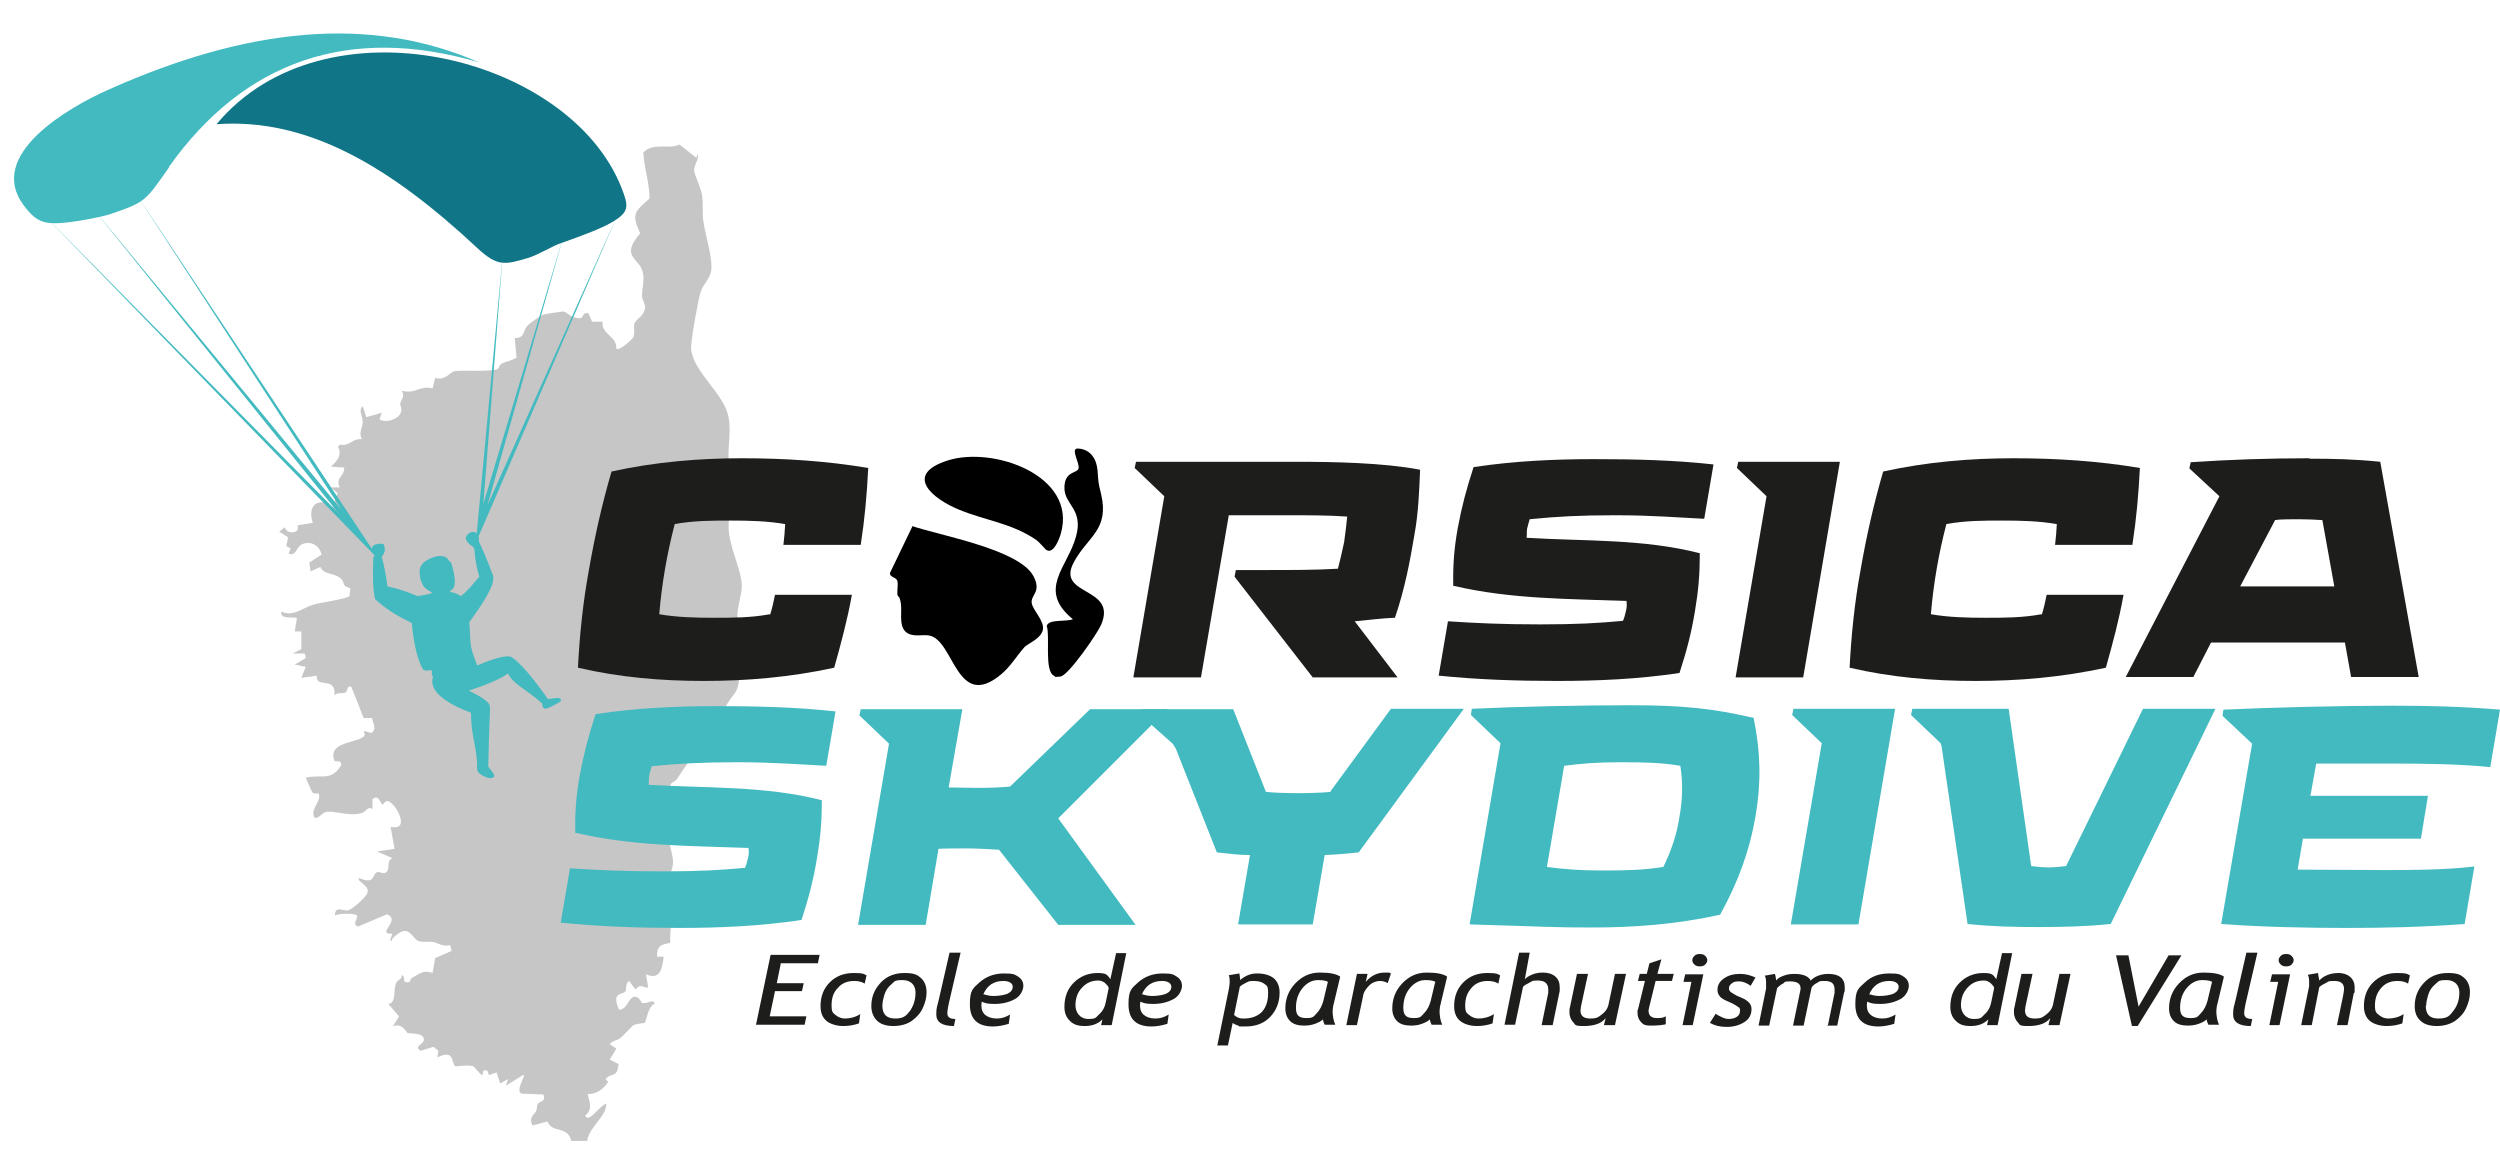 <?xml version="1.0" encoding="UTF-8"?>
<svg id="Calque_1" xmlns="http://www.w3.org/2000/svg" width="199.6mm" height="92.4mm" version="1.1" viewBox="0 0 565.8 261.9">
  <!-- Generator: Adobe Illustrator 29.3.1, SVG Export Plug-In . SVG Version: 2.1.0 Build 151)  -->
  <defs>
    <style>
      .st0 {
        fill: #0f7587;
      }

      .st0, .st1 {
        fill-rule: evenodd;
      }

      .st1, .st2 {
        fill: #42bac0;
      }

      .st3 {
        fill: #1d1d1b;
      }

      .st4 {
        fill: #c6c6c6;
      }

      .st5 {
        fill: #e42513;
        stroke: #1d1d1b;
        stroke-miterlimit: 10;
        stroke-width: 3px;
      }
    </style>
  </defs>
  <path class="st4" d="M157.9,34.9c.5.8-.9,2.5-.8,3.6,0,1,1.5,3.8,1.8,5.7s0,4.3.3,6c.4,2.7,2,7.9,1.8,10.6-.1,2.2-1.8,3.3-2.4,5.2-.6,1.7-2.3,11.4-2.2,12.9.5,5.4,7.6,10.2,8.5,15.6.6,3.2-.2,6.5,0,9.5.2,1.9.9,3.4,1,5.5.2,3.6-1.1,6.9-1,10,.1,4.2,2.9,9.4,3,13.1,0,1.8-1,4.7-1,6.5,0,4.7,1,9.4.4,14.5-.4,3.3-1,3-2.4,5.2-3.7,6-7.8,11.6-11.7,17.5-.6.9-2,.6-1.3,2.5s1.3,1,1.3,2c0,2-1.9,4.9-1.9,7.7s1.2,5.2,1,7c-.1,1.8-1.7,3.6-1,6.5,0,.4,1,.1,1,1.1.2,3.1-.8,7.1-.6,10.3-2.1.3-3.1.7-3,3.1h1.5c-.3,2.7-.8,5.4-4,4l.5,3c-.6.1-1.3-.4-1.8-.3-1.5.2-.3,1.9-2.5-1.2-1,.5-.5,2-.9,2.4-.7.8-3.2,0-1.4,4.1,1.8,0,1.9-2.3,3.3-2.9,1.3-.3,1.7,1.4,2,1.4,1.1.2,2.8-1.1,2.7.2-1.4.5-1.9,4-2.1,4.2s-1.8.2-2.6.6c-.4.2-2.4,2.5-3.1,3-.7.5-1.7.5-2.3,1.3l1.5,1-1.5,2.5,2,1c-.3,2.9-1.2,2.1-2.4,2.9s.2.8,0,1.2c-1.1,1.6-2.5,2.7-4.6,2.7.4,1.7,1.2,3.5-.5,4.8,0,.6.6.7,1.2.3,1-.7,2.2-2.3,3.5-3,.2,2.9-3.9,5.3-4.3,8.5h-3.6c-.9-3.6-4.3-1.6-5.4-4.4l-3.4.9c-.9-2,.4-2.3.8-3.2s.1-1.3.5-1.8,1.8-.3,1.2-2l-5-.2c-1.4-.9,1-3.8.5-4.3l-4,2.5.5-1.5-1.8,1-.8-2.5-1.7.6c-.5-.7,0-1.3-1.3-1l-.2,1c-.7-.2-1.8-1.9-2.1-2-1.2-.4-4,.1-4.1,0-.9-1-.2-3.9-4-2l.2-1.5-1.1-.9-2.9.9c-1.6-1,.6-1.5.7-2.3.3-1.9-2.8-1.5-3.6-1.7-.4-.1-1.2-2.5-3.4-1.5l1.4-2.3-2.4-2.8c2-.3.9-3.3,1.9-5,.2-.4,1.3-.6,1.1-1.5,1.2.2-.3,2.1,1.8,1.5.1,0,.2-.7.4-.8,1.8-1,2.7-2,4.8-1.2l.6-3.4,3.7-1.6-.3-1.3c-1.9.4-2.6-.5-3.8-.7-1-.2-2.1.1-3.3-.2-1.5-.5-2-3.6-4.7-1.7s-.4,1.8-1.8,1.5l.5-1.5c-3.9.2,2.1-3-1.2-4.4l-6.6,2.8c-1.4-.6.1-1.9-.2-2.5s-4.4-.5-5,0c0-2.4,1.9-.9,3-1.2s3.8-2.8,4.3-3.8c.8-1.9-2.6-2.7-1.8-3.5,3.6,1.6,2.9-.8,4-1.3.6-.3,1.6.7,2.3-.2s-.2-2.3,1.2-3l-3.5-1.5,4-.6-.9-5c5,1.1.7-6.1-.8-5.8-.5,0-.9.8-1,.8-.4,0-.9-2.6-2.3-1.2v2.2c-1.1-.8-1.5.7-2.4.9-2.9.8-5.9-.5-7.9-.3-1.1.1-1.6,1.5-2.8,1.4-1.1-2,1.4-3.5,1-5.3,0-.5-1,0-1.4-.4s-1.4-3-1.6-3.4c3.6-.9,5.6,1,8-2.8.2-1.4-1.3-.7-1.5-1-1.8-4.6,6-4,6.8-5.8.3-.6-1.2-1.5,1.5-.5,1.4-.8.4-2.2.2-3.4h-1.9c0-.1-2.8-7.1-2.8-7.1-1.1-.3-.7.9-1.3,1.3s-1.8-.2-2.5.7c.4-4.6-4.3-1.4-4-4.5l-3.5.5,1-2.5-2.5-.5,2.5-1.5-.2-1h-2.8s2-1,2-1v-4s-1.5,0-1.5,0l.5-3c-.4-.5-4,.5-3.5-1.5,2.7,1.3,4.8-.9,7.3-1.6,1.4-.4,7.6-1.3,8.1-1.9l.2-1.8c-2-.5-1.2-1.1-2-2-1.5-1.6-4-.9-4.8-2.8l-2.2,1-.3-2,2.8-1.8c-.5-1.9-2-3-4-2.5s-1.4,2.9-3.5,2.3l.5-1.2-1-.5.4-2-2-1.3,1.3-1c.3,1.8,3.7,1.4,2.8-.4l3.5-.6c-.9-2.6-.2-5.3,3.2-4.5.5.1.1,1.6,1.3,1l1.1-3.2-1.5-1.3h2c-1.1-2.3,1.1-2.4,1-4.5l-3-.2c1.4-1.3,2.6-2.6,1.6-4.5l.4-.5c2.3.5,2.8-1.5,5-1.2-.8-1.5.2-2.7.2-3.9,0-1.4-1.1-2.6,0-3.6l.8,2.5,3.5-1-.5,1.5c1.5.9,4.2,0,4.8-1.5.4-.9-.2-1.5-.1-2.2s1.2-1.4.3-2.8c3,.9,4.2-1.3,7-.5l.6-2.4c2.2.7,3.3-1.2,4.3-1.5s8.6.2,9.8-.5c.4-.3.5-1,.9-1.2,1-.5,2.4-.7,3.4-1.4l-.4-4.4c2.3,0,1.9-1.6,2.7-2.6s3.5-2.6,3.7-2.7,4.5-.8,4.7-.7c.9.2,1.5,1.5,3.6,1.5,1,0,.5-1.5,2-1.1l.8,1.9h2.4c-.4,2.9,3.2,3.1,3.1,6.1.7.6,3.6-2.2,3.8-2.5.5-1.1,0-2.2.3-3.2s2.3-1.7,2.4-3.7c0-.9-.7-1.7-.7-2.5,0-1.7.6-3.7.2-5.3-.7-3.4-5.3-3.5-.6-8.9-2.1-4.5-1.2-4.9,2.1-7.9,0-3.6-1.2-6.7-1.4-10.4,2.3-2.4,5.8-.6,8.2-1.8l3.8,3Z"/>
  <g id="Layer_x5F_1">
    <g id="_1799203843920">
      <g>
        <path class="st1" d="M84.5,126.1c-.2,4.5-.1,7.4.4,9.5,2.7,2.5,5.5,4,8.3,5.4.4,4.5,1.3,8.5,2.6,10.6.6.2,1.3.2,1.9,0,0,.9.1,1.4.3,1.6-1,2.9,2.4,5.8,8.6,8.1,0,5.2,1.1,6.7,1.4,11.7-.1.4,0,.9,0,1.2.1.6.7,1.1,1.6,1.5,1,.6,2.8.6,2.1-.6-.2-.3-.6-.9-1.2-1.6.2-8.8.4-12.8.4-12.8,0-.7,0-1.1-.3-1.5-.7-1-3.4-2.4-4.5-2.9,4.9-1.6,7.9-3.1,8.9-3.9,1,2.4,4.2,3.6,7.7,6.8,0,.8.3,1.1.7,1.2.5,0,2.4-1,3.4-1.6.3-.2.1-.5,0-.7-.4-.4-2.2.1-2.8.1-3.5-5-6.3-8.2-8.2-9.5-1-.5-3.6.1-7.8,1.9-2.1-5.4-1.3-4.6-1.8-9.8,3.1-4.2,5.9-8.5,5.4-10.5-1.4-3.8-2.6-6.5-3.2-7.7,0-.7,0-1.5-.5-1.9-.4-.4-1.2-.5-1.9.1-.7.6-.8,1.2,0,2.1.6.7,1.4.7,1.4,1.8.2,2.4.6,4.4,1.1,5.8-1.5,1.7-2.7,3.3-4.2,4.4-1.5-1-1.9-.7-2.5-1,.3-.6,1.7-.4.9-4.3-.3-1.2-.4-2.4-1.1-2.7-.5-1.2-2.1-1.4-4-.6-2.3.9-2.8,2.2-2.6,3.7,0,.8.3,1.6.7,2.4.7,1.2,1.8,1.3,2.1,1.8-.8.3-1.9.5-3.3.7-2.1-.9-4.4-1.7-6.8-2.2-.4-2.8-.8-5-1.3-6.6.3-.6.7-1.1.7-1.7,0-.3-.1-.8-.2-1.1-.1-.3-.8-.3-1.4-.2-1,.1-2,.7-.7,2.7h0Z"/>
        <path class="st0" d="M49,28.1c20.7-1.5,39.4,9.7,59,28,4.6,4.3,6.3,3.8,11.4,2.3,2.2-.6,5.7-2.8,7.6-3.4,5.1-1.8,8.8-3.2,11.3-4.6,4.2-2.4,4-3.7,2.4-7.8C129,12.5,73.4-1.2,49,28.1h0Z"/>
        <path class="st1" d="M38.2,37.8C55.3,13.7,79.1,5.5,108.4,14.1c-24.9-10.9-52.8-7.7-83.9,6.2-8.8,3.9-27.8,14.7-19.1,26.2,2.9,3.9,4.8,4.4,10.1,3.8,2.5-.3,7.2-1.1,9.6-1.9,7.9-2.7,7.8-2.9,13.2-10.6Z"/>
        <polygon class="st2" points="113.8 57.5 109.4 114 127.6 53.2 110.3 114.4 139.9 48.3 107.7 122.8 113.8 57.5"/>
        <polygon class="st2" points="30.7 43.7 85.3 125.9 85.1 126 9.7 48.4 76.5 116 20.9 47 77.4 115.5 30.7 43.7"/>
      </g>
    </g>
  </g>
  <g>
    <path class="st3" d="M174.3,139.1c.5-1.6.8-3,1.1-4.5h17.4c-1,5.6-2.4,10.8-4,16.5-10.1,2.2-19.9,3-29.5,3s-19.1-.8-28.5-3c.4-7.5,1.1-14.6,2.5-22.2,1.3-7.5,2.9-14.6,5.1-22.2,10-2.2,19.9-3,29.5-3s19.1.6,28.6,2.2c-.3,6-.8,11.6-1.7,17.4h-17.5c.2-1.5.3-3,.4-4.7-4-.7-8.2-.8-12.3-.8s-8.5,0-12.7.8c-.9,3.5-1.6,6.7-2.2,10.2-.6,3.5-1,6.7-1.3,10.2,4,.7,8.3.8,12.4.8s8.4,0,12.6-.8Z"/>
    <path class="st3" d="M271.7,153.3h-15.2l7-41-6.7-6.4.3-1.4h36.3c8.3,0,19.7.2,28,1.8-.2,4.9-.4,9.9-1.3,14.8-1,6-2.2,12.3-4.4,18.7-2.8.1-5.9.5-9.1.8l9.7,12.7h-19.2l-17.7-22.8.3-1.5h6.7c6.2,0,11.2,0,16.4-.3.5-2,1-4,1.4-6,.3-2,.5-3.9.7-5.8-4.4-.3-8.3-.3-13.6-.3h-13.2l-6.3,36.7Z"/>
    <path class="st3" d="M328.9,132.6c-.1-4.6.2-8.5,1-13,.9-4.9,2-9,3.6-13.9,9.3-1.4,18.4-1.8,27.3-1.8s18,.2,27,1.2l-2.1,12.3c-6.2-.3-11.9-.8-20.1-.8s-13.3.3-19.4.9c-.2.6-.4,1.4-.6,2.2-.1.7,0,1.2-.1,2,13,.8,26.4.2,39.2,3.5,0,4.7-.3,8.4-1.1,13.1-.8,4.9-1.9,9.1-3.5,14-9.4,1.4-18.6,1.8-27.7,1.8s-17.9-.3-26.8-1.2l2.1-12.3c6.2.4,12.2.7,20.8.7s13.3-.3,18.8-.8c.3-.6.5-1.4.7-2.3.2-.8.2-1.4.1-2.2-13.3-.5-26.1-.4-39-3.4Z"/>
    <path class="st3" d="M408.1,153.3h-15.3l7-41-6.7-6.4.3-1.4h23l-8.3,48.8Z"/>
    <path class="st3" d="M462.1,139.1c.5-1.6.8-3,1.1-4.5h17.4c-1,5.6-2.4,10.8-4,16.5-10.1,2.2-19.9,3-29.5,3s-19.1-.8-28.5-3c.4-7.5,1.1-14.6,2.5-22.2,1.3-7.5,2.9-14.6,5.1-22.2,10-2.2,19.9-3,29.5-3s19.1.6,28.6,2.2c-.3,6-.8,11.6-1.7,17.4h-17.5c.2-1.5.3-3,.4-4.7-4-.7-8.2-.8-12.3-.8s-8.5,0-12.7.8c-.9,3.5-1.6,6.7-2.2,10.2-.6,3.5-1,6.7-1.3,10.2,4,.7,8.3.8,12.4.8s8.4,0,12.6-.8Z"/>
    <path class="st3" d="M522.7,103.8c5.3,0,10.2.1,16,.7l8.7,48.7h-15.3l-1.4-7.8h-30.3l-4,7.8h-15.3l21.2-40.9-6.8-6.3.3-1.4c8.8-.6,17.9-.9,26.9-.9ZM514.9,117.7l-7.9,15h21.3l-2.7-15c-1-.1-3.8-.2-5.3-.2s-4.4,0-5.5.2Z"/>
    <path class="st2" d="M130.2,188.5c-.1-4.6.2-8.5,1-13,.9-4.9,2-9,3.6-13.9,9.3-1.4,18.4-1.8,27.3-1.8s18,.2,27,1.2l-2.1,12.3c-6.2-.3-11.9-.8-20.1-.8s-13.3.3-19.4.9c-.2.6-.4,1.4-.6,2.2-.1.7,0,1.2-.1,2,13,.8,26.4.2,39.2,3.5,0,4.7-.3,8.4-1.1,13.1-.8,4.9-1.9,9.1-3.5,14-9.4,1.4-18.6,1.8-27.7,1.8s-17.9-.3-26.8-1.2l2.1-12.3c6.2.4,12.2.7,20.8.7s13.3-.3,18.8-.8c.3-.6.5-1.4.7-2.3.2-.8.2-1.4.1-2.2-13.3-.5-26.1-.4-39-3.4Z"/>
    <path class="st2" d="M212.4,192.1l-2.9,17.2h-15.3l7-41-6.7-6.4.3-1.4h23l-3.1,17.7c1.9,0,4.2.1,6.6.1s5.7-.1,7.3-.3l18.1-17.5h17.5l-24.7,24.7,17.5,24.1h-17.5l-13.4-17c-1.6-.1-4.9-.3-7.2-.3s-4.8,0-6.7.1Z"/>
    <path class="st2" d="M301.1,179.1l13.7-18.7h16.5l-23.8,32.5c-2.9.3-5.1.5-7.7.6l-2.7,15.7h-16.9l2.7-15.7c-2.7,0-4.7-.3-7.5-.6l-9.3-23.5-.7-1.1-7.2-6.4.3-1.4h20.6l7.4,18.7c1.4.2,5.2.3,7.3.3s5.8-.1,7.4-.3Z"/>
    <path class="st2" d="M396.9,162.6c1.6,7.6,1.7,14.7.4,22.2-1.3,7.5-3.8,14.6-8,22.2-9.9,2.2-19.5,2.9-28.9,2.9s-10.5-.2-27.8-.7l7-41-6.7-6.4.2-1.4c10.6-.5,24.7-.8,36.1-.8s18.5.7,27.8,2.9ZM376.4,196.3c1.9-3.9,3.1-7.5,3.7-11.5.7-3.9.8-7.5.2-11.5-4.3-.7-7.9-.8-13.5-.8s-8.8.3-12.8.8l-3.9,22.9c3.9.5,7.2.8,12.6.8s9.3-.1,13.7-.8Z"/>
    <path class="st2" d="M420.6,209.2h-15.3l7-41-6.7-6.4.3-1.4h23l-8.3,48.8Z"/>
    <path class="st2" d="M467.6,196l17.4-35.6h16.4l-23.7,48.7c-5.9.6-11.1.7-16.4.7s-10.3-.1-16-.7l-5.9-40.3-.2-.6-6.7-6.4.3-1.4h21.8l5.1,35.6c.9.1,2.5.3,3.9.3s3.1-.2,4-.3Z"/>
    <path class="st2" d="M560,196.1l-2.2,13c-9.2.7-17.9.9-26.8.9s-19.1-.2-28.3-.9l7-40.8-6.7-6.3.2-1.4c10.6-.5,26.8-.9,38.1-.9h.2c8.2,0,16,.2,24.3.9l-2.2,13c-6.8-.7-15.3-.8-22.1-.8h-17.3l-1.3,7.3h26.6l-1.6,9.7h-26.7l-1.2,7c6.2,0,13,.1,19.2.1s14.1,0,20.7-.8Z"/>
  </g>
  <g>
    <path class="st3" d="M176.7,218.1l-.9,4.4h6.1l-.4,1.8h-6.1l-1.2,5.7h8.3l-.4,1.9h-11l3.3-15.8h11.1l-.4,1.9h-8.5Z"/>
    <path class="st3" d="M196.1,220.8l-.4,1.8c-.6-.4-1.4-.6-2.4-.6-1.5,0-2.8.5-3.7,1.6-1,1-1.4,2.3-1.4,3.9s.3,1.7.9,2.2,1.3.8,2.1.8c1.2,0,2.4-.3,3.5-1l-.3,2.1c-1.1.4-2.3.6-3.6.6s-2.9-.4-3.8-1.2c-.9-.8-1.3-1.9-1.3-3.3,0-2.2.7-4,2.1-5.4,1.4-1.4,3.2-2.1,5.4-2.1s2.3.2,3,.6Z"/>
    <path class="st3" d="M197.2,227.7c0-2.1.7-3.8,2.1-5.3,1.4-1.5,3.2-2.2,5.4-2.2s2.9.4,3.7,1.1,1.3,1.8,1.3,3.2-.3,2.3-.8,3.5-1.4,2.2-2.5,3-2.6,1.2-4.2,1.2-2.9-.4-3.7-1.2-1.3-1.9-1.3-3.3ZM199.7,227.6c0,2,1,2.9,2.9,2.9s2.5-.6,3.4-1.8c.8-1.2,1.2-2.5,1.2-4.1s-1-2.8-2.9-2.8-1.8.3-2.5.9c-.7.6-1.3,1.3-1.6,2.3s-.5,1.8-.5,2.6Z"/>
    <path class="st3" d="M216.2,230.7l-.3,1.5c-2.7,0-4-.9-4-2.6s.2-1.7.6-3.5l2.4-10.5h2.5l-2.3,9.9c-.5,2-.7,3.3-.7,3.8,0,.9.6,1.3,1.8,1.3Z"/>
    <path class="st3" d="M222.2,226.5c0,.3-.1.7-.1,1,0,1,.3,1.7.9,2.2s1.5.8,2.6.8,2-.3,3-.9l-.3,2.1c-1.3.4-2.5.6-3.6.6-3.5,0-5.2-1.7-5.2-5s.7-3.6,2.2-5c1.5-1.3,3.3-2,5.5-2s2.4.2,3.2.7c.8.5,1.2,1.2,1.2,2.1s-.6,2.3-1.9,3-2.8,1.1-4.6,1.1-2.2-.2-3.1-.6ZM222.6,225c.6.2,1.4.4,2.2.4,1.3,0,2.4-.2,3.2-.5.8-.4,1.2-.9,1.2-1.6s-.7-1.3-2.1-1.3c-2.2,0-3.7,1-4.6,3.1Z"/>
    <path class="st3" d="M249.2,232l.3-1.3c-1,1-2.3,1.5-4,1.5s-2.6-.4-3.4-1.2c-.8-.8-1.2-1.8-1.2-3.1,0-2.3.7-4.1,2.1-5.5s3.2-2.2,5.4-2.2,2.2.5,2.9,1.4l1.3-5.9h2.3l-3.3,16.3h-2.4ZM250.9,223.6c0,0,0-.3-.3-.6s-.5-.6-.9-.8-.7-.3-1.1-.3c-1.5,0-2.7.5-3.7,1.6-1,1-1.5,2.4-1.5,4s1,3.1,2.9,3.1,1.7-.4,2.5-1.1,1.3-1.7,1.5-2.9l.6-2.9Z"/>
    <path class="st3" d="M258.1,226.5c0,.3-.1.7-.1,1,0,1,.3,1.7.9,2.2s1.5.8,2.6.8,2-.3,3-.9l-.3,2.1c-1.3.4-2.5.6-3.6.6-3.5,0-5.2-1.7-5.2-5s.7-3.6,2.2-5c1.5-1.3,3.3-2,5.5-2s2.4.2,3.2.7c.8.5,1.2,1.2,1.2,2.1s-.6,2.3-1.9,3-2.8,1.1-4.6,1.1-2.2-.2-3.1-.6ZM258.5,225c.6.2,1.4.4,2.2.4,1.3,0,2.4-.2,3.2-.5.8-.4,1.2-.9,1.2-1.6s-.7-1.3-2.1-1.3c-2.2,0-3.7,1-4.6,3.1Z"/>
    <path class="st3" d="M279,231.4l-1.1,5.2h-2.4l2.6-12.7c.1-.6.2-1.1.2-1.6s0-1.1-.2-1.6l2.4-.4c0,0,.1.6.2,1.5.4-.4,1-.8,1.7-1.1s1.4-.4,2.1-.4c1.7,0,2.9.4,3.8,1.1.8.7,1.3,1.8,1.3,3.2,0,2.2-.7,4-2.1,5.5s-3.3,2.2-5.6,2.2-1.1,0-1.7-.2c-.6-.2-1-.4-1.2-.6ZM279.3,229.7c.2.2.5.4.9.6.5.2.9.2,1.3.2,1.7,0,3.1-.5,4.1-1.5.9-1,1.4-2.4,1.4-4.2s-.3-1.7-.8-2.1c-.6-.5-1.4-.7-2.5-.7s-1,.1-1.7.4c-.6.3-1.1.6-1.4.9l-1.3,6.4Z"/>
    <path class="st3" d="M303.3,221.1l-1.6,6.7c0,.3-.1.6-.1,1,0,1.1.2,2.2.6,3.1h-2.4c-.1-.2-.3-.6-.4-1.2-.4.4-1,.7-1.8,1s-1.6.4-2.5.4c-1.3,0-2.4-.3-3.1-1s-1.1-1.6-1.1-2.9c0-2.1.7-4,2.2-5.6,1.5-1.6,3.3-2.5,5.6-2.5s3.7.3,4.6.9ZM300.6,222.3c-.2-.3-1-.5-2.3-.5s-2.5.6-3.5,1.8-1.5,2.7-1.5,4.5.8,2.3,2.4,2.3,1.6-.4,2.3-1.1c.7-.7,1.2-1.7,1.5-2.8l1-4.2Z"/>
    <path class="st3" d="M314.1,222.5c-.5-.3-1.1-.5-1.8-.5s-1.7.3-2.4,1-1.3,1.5-1.4,2.4l-1.4,6.6h-2.4l2.4-11.6h2.4l-.4,1.8c1.2-1.4,2.6-2.1,4.3-2.1s.7,0,1.4.2l-.7,2.1Z"/>
    <path class="st3" d="M327.5,221.1l-1.6,6.7c0,.3-.1.6-.1,1,0,1.1.2,2.2.6,3.1h-2.4c-.1-.2-.3-.6-.4-1.2-.4.4-1,.7-1.8,1s-1.6.4-2.5.4c-1.3,0-2.4-.3-3.1-1s-1.1-1.6-1.1-2.9c0-2.1.7-4,2.2-5.6,1.5-1.6,3.3-2.5,5.6-2.5s3.7.3,4.6.9ZM324.9,222.3c-.2-.3-1-.5-2.3-.5s-2.5.6-3.5,1.8-1.5,2.7-1.5,4.5.8,2.3,2.4,2.3,1.6-.4,2.3-1.1c.7-.7,1.2-1.7,1.5-2.8l1-4.2Z"/>
    <path class="st3" d="M339.5,220.8l-.4,1.8c-.6-.4-1.4-.6-2.4-.6-1.5,0-2.8.5-3.7,1.6-.9,1-1.4,2.3-1.4,3.9s.3,1.7.9,2.2,1.3.8,2.1.8c1.2,0,2.4-.3,3.5-1l-.3,2.1c-1.1.4-2.3.6-3.6.6s-2.9-.4-3.8-1.2-1.3-1.9-1.3-3.3c0-2.2.7-4,2.1-5.4s3.2-2.1,5.4-2.1,2.3.2,3,.6Z"/>
    <path class="st3" d="M348.9,232l1.5-7.3c0-.3,0-.6,0-.8,0-1.3-.8-2-2.3-2s-1.2.1-1.8.4c-.6.3-1.2.6-1.6,1l-1.8,8.6h-2.4l3.3-16.3h2.4l-1.1,6c.4-.4,1-.8,1.8-1.1s1.5-.4,2.3-.4c1.2,0,2.1.3,2.8.9s1,1.4,1,2.5,0,.8-.1,1.2l-1.5,7.3h-2.5Z"/>
    <path class="st3" d="M359.4,220.4l-1.6,7.4c0,.3-.1.6-.1.9,0,1.2.7,1.8,2.2,1.8s1.8-.3,2.6-.9c.8-.6,1.3-1.3,1.5-2.1l1.5-7.1h2.5l-2.5,11.6h-2.5l.4-1.6c-.9,1.2-2.6,1.8-4.9,1.8s-1.9-.3-2.4-.8-.9-1.3-.9-2.3,0-.7.1-1.1l1.6-7.6h2.5Z"/>
    <path class="st3" d="M372.3,222h-1.6l.4-1.6h1.6l.6-2.4,2.7-.9-.9,3.3h3.7l-.4,1.6h-3.7l-1.4,5.7c-.1.4-.2.8-.2,1,0,1.1.6,1.7,1.9,1.7s1.3-.1,2-.4v1.8c-.8.2-1.9.3-3.4.3s-1.7-.3-2.2-.8c-.5-.5-.8-1.2-.8-2.1s0-.5.1-.7l1.6-6.6Z"/>
    <path class="st3" d="M380.8,232l2-9.8h-1.8l.4-1.7h4.1l-2.4,11.5h-2.4ZM384.7,215.9c.5,0,.9.1,1.2.4s.5.6.5,1-.2.7-.5,1-.7.4-1.2.4-.9-.1-1.2-.4-.5-.6-.5-1,.2-.7.5-1,.7-.4,1.2-.4Z"/>
    <path class="st3" d="M387.1,231.3l1.2-1.9c.3.3.8.5,1.4.8s1.1.4,1.6.4c.7,0,1.4-.2,1.8-.5.5-.3.7-.8.7-1.4s-.1-.6-.4-.8-.7-.5-1.3-.8l-1.8-.8c-.5-.3-1-.6-1.2-1-.3-.4-.4-.8-.4-1.3,0-1.1.5-1.9,1.5-2.6,1-.7,2.2-1,3.6-1s2.2.3,3.5.8l-1.1,1.9c-.8-.6-1.7-1-2.6-1s-1.2.1-1.6.4-.7.6-.7,1.1.1.6.4.9c.3.2.7.5,1.3.8l1.8.8c.5.3.9.6,1.2,1s.4.8.4,1.3c0,1.2-.5,2.2-1.6,2.9s-2.4,1.1-4,1.1-2.7-.3-3.8-.9Z"/>
    <path class="st3" d="M413.7,232l1.5-7.3c0-.3,0-.6,0-.8,0-1.3-.7-1.9-2.2-1.9s-1.1.1-1.7.4c-.6.3-1,.6-1.3,1.1l-1.8,8.6h-2.4l1.7-8.2c0-.1,0-.2,0-.3,0-1-.8-1.5-2.4-1.5s-1,.2-1.6.5-1,.7-1.3,1l-1.8,8.5h-2.4l1.7-8.4c0-.2,0-.6,0-1,0-.8,0-1.4-.3-1.9l2.3-.4c.2.6.2,1.1.3,1.5.3-.5.9-.8,1.7-1.1s1.6-.4,2.4-.4c1.9,0,3.2.5,3.7,1.5.4-.4.9-.8,1.7-1.1s1.6-.4,2.3-.4c2.4,0,3.7,1,3.7,3s0,.7-.1,1l-1.6,7.7h-2.4Z"/>
    <path class="st3" d="M422.6,226.5c0,.3-.1.7-.1,1,0,1,.3,1.7.9,2.2s1.5.8,2.6.8,2-.3,3-.9l-.3,2.1c-1.3.4-2.5.6-3.6.6-3.5,0-5.2-1.7-5.2-5s.7-3.6,2.2-5,3.3-2,5.5-2,2.4.2,3.2.7c.8.5,1.2,1.2,1.2,2.1s-.6,2.3-1.9,3-2.8,1.1-4.6,1.1-2.2-.2-3.1-.6ZM423.1,225c.6.2,1.4.4,2.2.4,1.3,0,2.4-.2,3.2-.5.8-.4,1.2-.9,1.2-1.6s-.7-1.3-2.1-1.3c-2.2,0-3.7,1-4.6,3.1Z"/>
    <path class="st3" d="M449.7,232l.3-1.3c-1,1-2.3,1.5-4,1.5s-2.6-.4-3.4-1.2c-.8-.8-1.2-1.8-1.2-3.1,0-2.3.7-4.1,2.1-5.5,1.4-1.4,3.2-2.2,5.4-2.2s2.2.5,2.9,1.4l1.3-5.9h2.3l-3.3,16.3h-2.4ZM451.3,223.6c0,0,0-.3-.3-.6s-.5-.6-.9-.8c-.3-.2-.7-.3-1.1-.3-1.5,0-2.7.5-3.7,1.6s-1.5,2.4-1.5,4,1,3.1,2.9,3.1,1.7-.4,2.5-1.1c.8-.7,1.3-1.7,1.5-2.9l.6-2.9Z"/>
    <path class="st3" d="M460,220.4l-1.6,7.4c0,.3-.1.6-.1.9,0,1.2.7,1.8,2.2,1.8s1.8-.3,2.6-.9c.8-.6,1.3-1.3,1.5-2.1l1.5-7.1h2.5l-2.5,11.6h-2.5l.4-1.6c-.9,1.2-2.6,1.8-4.9,1.8s-1.9-.3-2.4-.8-.9-1.3-.9-2.3,0-.7.1-1.1l1.6-7.6h2.5Z"/>
    <path class="st3" d="M483.8,232.2h-1.3l-3.6-16h2.8l2.3,11.6,6.8-11.6h2.9l-9.9,16Z"/>
    <path class="st3" d="M503.3,221.1l-1.6,6.7c0,.3-.1.6-.1,1,0,1.1.2,2.2.6,3.1h-2.4c-.1-.2-.3-.6-.4-1.2-.4.4-1,.7-1.8,1s-1.6.4-2.5.4c-1.3,0-2.4-.3-3.1-1s-1.1-1.6-1.1-2.9c0-2.1.7-4,2.2-5.6,1.5-1.6,3.3-2.5,5.6-2.5s3.7.3,4.6.9ZM500.7,222.3c-.2-.3-1-.5-2.3-.5s-2.5.6-3.5,1.8-1.5,2.7-1.5,4.5.8,2.3,2.4,2.3,1.6-.4,2.3-1.1c.7-.7,1.2-1.7,1.5-2.8l1-4.2Z"/>
    <path class="st3" d="M509.7,230.7l-.3,1.5c-2.7,0-4-.9-4-2.6s.2-1.7.6-3.5l2.4-10.5h2.5l-2.3,9.9c-.5,2-.7,3.3-.7,3.8,0,.9.6,1.3,1.8,1.3Z"/>
    <path class="st3" d="M513.6,232l2-9.8h-1.8l.4-1.7h4.1l-2.4,11.5h-2.4ZM517.4,215.9c.5,0,.9.1,1.2.4s.5.6.5,1-.2.7-.5,1-.7.4-1.2.4-.9-.1-1.2-.4-.5-.6-.5-1,.2-.7.5-1,.7-.4,1.2-.4Z"/>
    <path class="st3" d="M528.9,232l1.4-6.7c.1-.6.2-1.1.2-1.5,0-1.2-.7-1.8-2.2-1.8s-1.2.1-1.8.4-1.2.6-1.6,1l-1.7,8.6h-2.4l1.8-8.8c0-.2,0-.4,0-.7,0-.7,0-1.4-.3-1.9l2.3-.4c.2,1.1.3,1.6.3,1.7,1-1.1,2.5-1.7,4.4-1.7s3.6,1.1,3.6,3.2,0,.9-.2,1.4l-1.4,7.2h-2.5Z"/>
    <path class="st3" d="M545.4,220.8l-.4,1.8c-.6-.4-1.4-.6-2.4-.6-1.5,0-2.8.5-3.7,1.6-.9,1-1.4,2.3-1.4,3.9s.3,1.7.9,2.2,1.3.8,2.1.8c1.2,0,2.4-.3,3.5-1l-.3,2.1c-1.1.4-2.3.6-3.6.6s-2.9-.4-3.8-1.2-1.3-1.9-1.3-3.3c0-2.2.7-4,2.1-5.4,1.4-1.4,3.2-2.1,5.4-2.1s2.3.2,3,.6Z"/>
    <path class="st3" d="M546.5,227.7c0-2.1.7-3.8,2.1-5.3,1.4-1.5,3.2-2.2,5.4-2.2s2.9.4,3.7,1.1,1.3,1.8,1.3,3.2-.3,2.3-.8,3.5c-.5,1.2-1.4,2.2-2.5,3-1.2.8-2.6,1.2-4.2,1.2s-2.9-.4-3.7-1.2c-.9-.8-1.3-1.9-1.3-3.3ZM549,227.6c0,2,.9,2.9,2.9,2.9s2.5-.6,3.4-1.8,1.3-2.5,1.3-4.1-1-2.8-2.9-2.8-1.8.3-2.5.9-1.3,1.3-1.6,2.3-.5,1.8-.5,2.6Z"/>
  </g>
  <path class="st5" d="M64,94.9"/>
  <g>
    <path d="M206.3,119c6.4,2.2,24.4,5.3,27.6,11.4,1.9,3.6-.7,4.2-.4,6.1.3,1.7,3,4.1,2.5,6.1s-3.3,3-4.1,3.8c-1.8,2-3.1,4.3-5.2,6.1-10.3,8.7-10.7-7.8-16.5-8.7-1.3-.2-2.7.2-4.1-.2-3-.9-1.9-4.7-2.2-6.9s-.7-1.4-.8-2.2.2-2.1,0-3-1.7-.8-1.7-1.8l5.1-10.6Z"/>
    <path d="M236.9,124.5c-.2,0-1.6-1.8-2.5-2.4-5.5-3.7-11.3-4.3-17.2-6.7-6.2-2.5-12.8-8-2.7-11.2,10.4-3.3,29.3,3.5,25.6,16.5-.3,1.1-1.6,4.7-3.2,3.8Z"/>
    <path d="M242.9,140.2c-8.3-6.7-1.3-11.8.6-18.7,1.8-6.3-2.6-7.2-2.6-11.1s2.9-3.2,3.2-4.4-1.9-4.5-.2-4.5c2.9.1,4.3,2.4,4.5,5s.1,2.5.8,5.3c1.9,8.1-3,9.6-6.1,15.3-4.4,7.9,9.9,5.5,6.1,14.3-.8,1.9-7.4,11.5-9.2,11.7s-1,0-1.5-.2c-2.2-1.1-.8-9-1.6-11.2.3-1.7,4.5-.9,6-1.6Z"/>
  </g>
</svg>